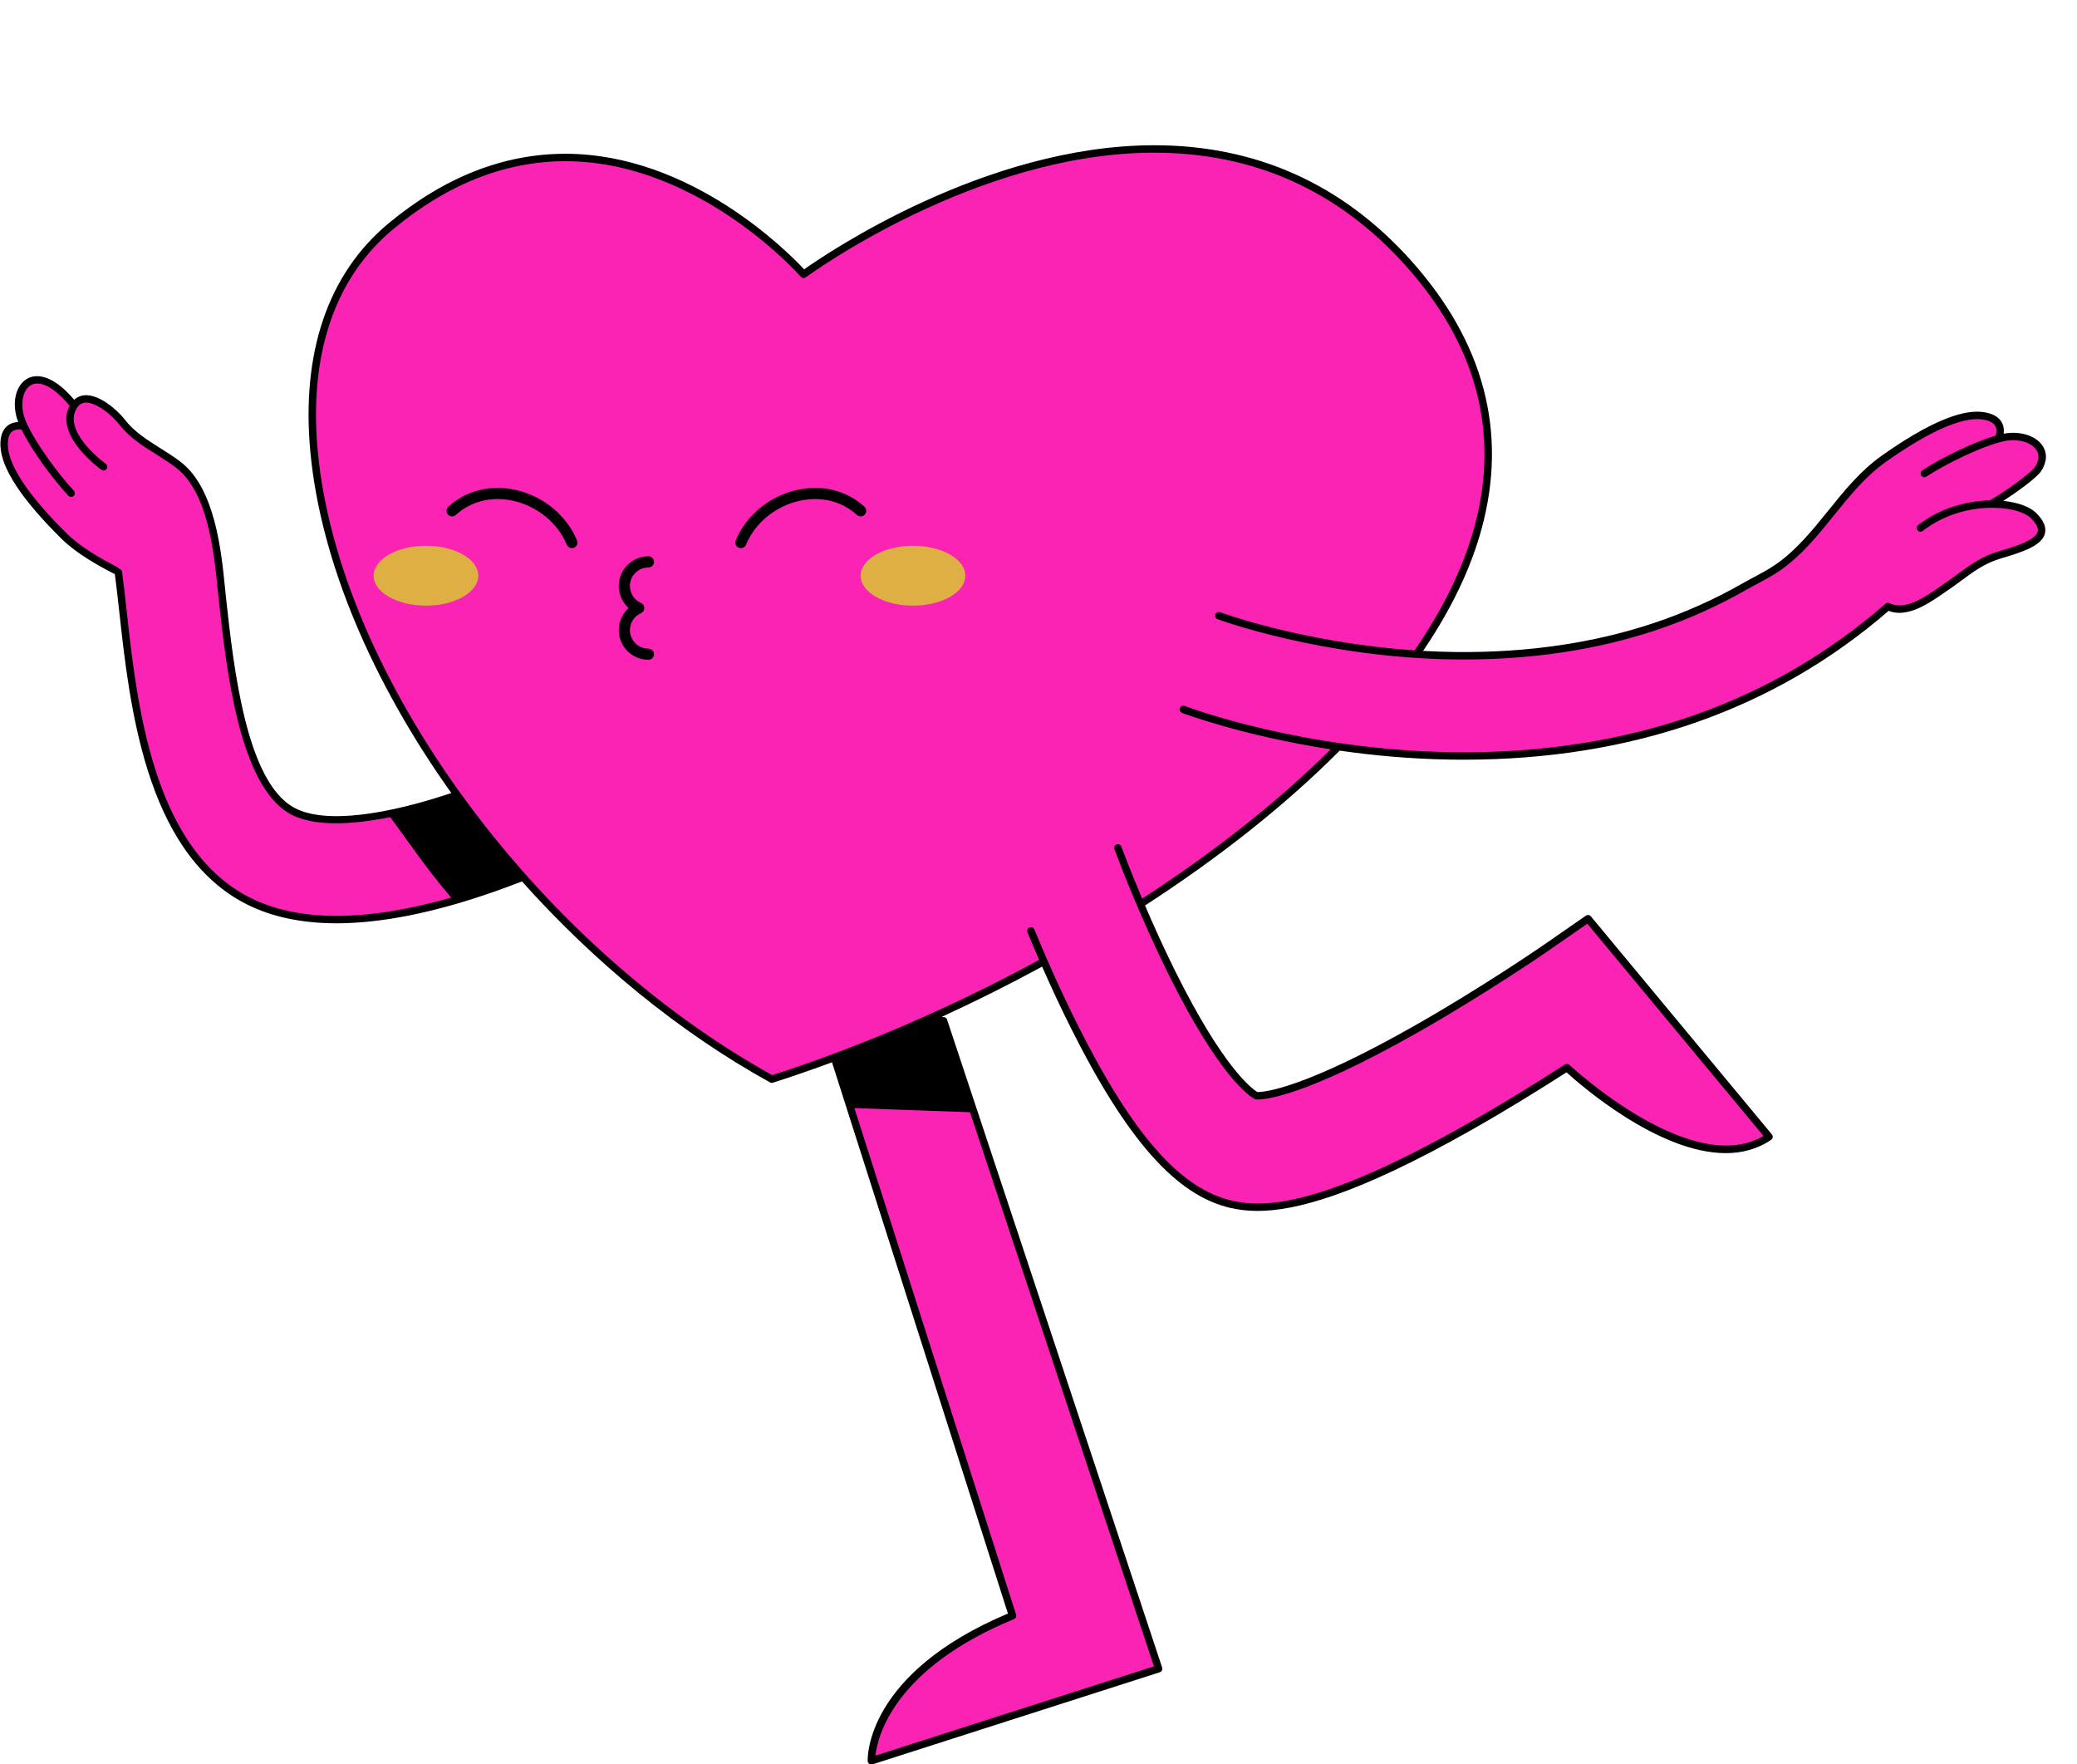 <?xml version="1.0" encoding="UTF-8" standalone="no"?><svg xmlns="http://www.w3.org/2000/svg" xmlns:xlink="http://www.w3.org/1999/xlink" fill="#000000" height="431.2" preserveAspectRatio="xMidYMid meet" version="1" viewBox="-0.1 -35.5 507.7 431.2" width="507.7" zoomAndPan="magnify"><g id="change1_1"><path d="M493.863,98.445c-6.277,2.13-15.919,6.756-20.113,10.788c-2.48,2.384-9.511,5.348-11.774,3.002 c-27.739,24.313-63.391,37.033-104.306,37.033c-1.098,0-2.197-0.008-3.303-0.027c-9.849-0.163-19.044-1.038-27.255-2.232 c-13.723,13.85-30.406,26.844-48.454,38.453c2.091,4.914,4.676,10.691,7.583,16.56c12.48,25.194,19.726,29.737,20.778,30.29 c1.398,0.078,10.671-0.174,39.202-16.386c16.833-9.565,31.451-19.672,31.597-19.773l10.253-7.106l44.244,53.294 c-18.262,12.422-49.4-16.901-49.4-16.901c-6.255,4.042-14.772,9.356-23.992,14.568c-35.826,20.253-49.83,20.711-58.026,18.844 c-12.957-2.948-24.8-16.351-38.399-43.458c-2.794-5.568-5.306-11.04-7.444-15.934c-8.296,4.534-16.722,8.76-25.145,12.631 l53.207,160.268l-70.215,22.504c0,0-0.804-20.904,34.495-35.478l-43.55-136.433c-5.16,1.928-10.264,3.702-15.279,5.308 c-22.956-12.688-43.643-29.997-60.833-49.4c-3.84,1.511-8.117,3.068-12.64,4.5c-12.418,3.933-23.421,5.901-32.932,5.901 c-8.93,0-16.544-1.734-22.79-5.202c-23.11-12.834-26.918-47.447-29.438-70.351c-0.362-3.289-0.731-6.638-1.111-9.354 c-4.949-2.648-10.287-5.885-13.341-8.907C8.696,88.73,1.246,79.95,0.922,73.6c-0.324-6.351,4.847-4.926,4.847-4.926l0.002-0.002 c-0.208-0.446-0.401-0.881-0.56-1.292c-2.964-7.658,3.377-16.205,12.792-3.808c3.673-4.287,9.415,1.054,11.66,4 c4.017,5.272,9.459,6.817,13.897,10.579c9.513,8.064,9.838,24.851,10.721,32.877c1.849,16.805,4.943,44.93,16.984,51.617 c8.162,4.534,24.743,1.495,40.428-3.879C74.584,106.957,62.477,47.143,95.457,19.785C148.172-23.944,196.338,31.54,196.338,31.54 s90.129-67.008,147.747-2.812c27.957,31.149,23.567,64.709,2.073,95.67c3.042,0.196,6.168,0.326,9.368,0.365 c16.612,0.205,33.328-1.886,49.112-7.19c7.438-2.499,14.639-5.699,21.454-9.589c6.766-3.861,13.61-7.083,18.42-13.418 c4.748-6.251,9.345-13.323,15.846-17.925c7.794-5.517,17.734-11.327,24.044-10.543c6.311,0.784,4.009,5.629,4.009,5.629 c0.477-0.125,0.939-0.239,1.371-0.324c8.057-1.589,17.774,5.812-3.205,16.266C502.905,88.78,499.957,96.377,493.863,98.445z" fill="#fa23b4"/></g><g id="change2_1"><path d="M223.071,97.894c7.065,0,12.793,3.275,12.793,7.316s-5.728,7.316-12.793,7.316s-12.793-3.275-12.793-7.316 S216.006,97.894,223.071,97.894z M104.024,97.894c7.065,0,12.793,3.275,12.793,7.316s-5.728,7.316-12.793,7.316 s-12.793-3.275-12.793-7.316S96.959,97.894,104.024,97.894z" fill="#deaf43"/></g><g id="change3_1"><path d="M140.945,96.587c0.287,0.695-0.045,1.49-0.74,1.776c-0.169,0.07-0.345,0.103-0.517,0.103c-0.535,0-1.042-0.318-1.258-0.843 c-2.189-5.313-7.199-9.422-13.073-10.723c-5.264-1.167-10.375,0.091-14.025,3.451c-0.553,0.509-1.414,0.473-1.923-0.08 c-0.508-0.553-0.473-1.414,0.08-1.923c4.315-3.97,10.312-5.465,16.456-4.105C132.674,85.734,138.422,90.464,140.945,96.587z M194.742,84.243c-6.729,1.491-12.477,6.221-15,12.344c-0.286,0.694,0.045,1.49,0.74,1.776c0.17,0.07,0.345,0.103,0.518,0.103 c0.535,0,1.043-0.318,1.257-0.843c2.189-5.312,7.199-9.422,13.073-10.723c5.262-1.167,10.374,0.092,14.024,3.451 c0.553,0.509,1.414,0.473,1.923-0.08c0.509-0.553,0.473-1.414-0.08-1.923C206.883,84.377,200.883,82.881,194.742,84.243z M158.402,103.19c0.752,0,1.361-0.609,1.361-1.361c0-0.752-0.609-1.361-1.361-1.361c-3.998,0-7.251,3.253-7.251,7.252 c0,2.09,0.901,4.038,2.405,5.391c-1.504,1.353-2.405,3.301-2.405,5.391c0,3.999,3.253,7.252,7.251,7.252 c0.751,0,1.361-0.607,1.361-1.359s-0.609-1.361-1.361-1.361c-2.498,0-4.53-2.032-4.53-4.53c0-1.794,1.063-3.422,2.709-4.146 c0.494-0.218,0.812-0.706,0.812-1.246c0-0.54-0.318-1.029-0.812-1.246c-1.646-0.725-2.709-2.352-2.709-4.146 C153.872,105.222,155.904,103.19,158.402,103.19z M497.576,89.823c1.871,1.87,2.578,3.526,2.181,5.081 c-0.75,2.934-5.321,4.493-10.77,6.088c-3.858,1.13-6.56,3.124-9.689,5.434c-1.16,0.856-2.359,1.742-3.67,2.615l-0.652,0.45 c-2.883,1.999-6.919,4.797-10.809,4.798c-0.885,0-1.761-0.155-2.616-0.487c-27.882,24.135-62.828,36.376-103.88,36.376 c-1.103,0-2.208-0.009-3.319-0.027c-9.733-0.161-18.831-1.016-26.979-2.188c-13.487,13.56-29.821,26.349-47.58,37.849 c2.028,4.737,4.497,10.225,7.262,15.808c11.832,23.886,18.857,28.981,20.215,29.792c0.006,0,0.012,0,0.019,0 c1.731,0,11.299-0.826,38.486-16.275c16.791-9.541,31.383-19.629,31.528-19.73l10.253-7.106c0.387-0.268,0.914-0.197,1.215,0.166 l44.244,53.294c0.163,0.197,0.236,0.453,0.2,0.706s-0.177,0.48-0.388,0.623c-3.385,2.303-7.166,3.25-11.092,3.25 c-16.429,0.001-35.427-16.579-38.917-19.758c-5.692,3.667-14.203,8.989-23.446,14.215c-28.096,15.882-42.94,19.666-52.078,19.667 c-2.604,0-4.744-0.307-6.596-0.729c-13.245-3.014-25.276-16.564-39.009-43.936c-2.376-4.737-4.737-9.776-7.057-15.045 c-8.037,4.37-16.216,8.459-24.427,12.226l0.051,0.153c0.475-0.157,0.989,0.1,1.147,0.575l52.575,158.363 c0.076,0.23,0.058,0.481-0.052,0.697s-0.301,0.379-0.532,0.453l-70.215,22.504c-0.09,0.029-0.184,0.044-0.277,0.044 c-0.184,0-0.366-0.056-0.52-0.164c-0.233-0.163-0.375-0.425-0.386-0.708c-0.034-0.873-0.412-21.402,34.284-36.03l-43.006-134.729 c-4.849,1.794-9.667,3.46-14.429,4.985c-0.091,0.029-0.184,0.043-0.277,0.043c-0.152,0-0.303-0.038-0.439-0.113 c-22.323-12.338-43.124-29.528-60.635-49.128c-3.707,1.446-7.802,2.926-12.126,4.296c-12.449,3.945-23.621,5.945-33.205,5.945 c-9.063,0-16.879-1.789-23.23-5.316c-23.52-13.062-27.359-47.955-29.9-71.045c-0.345-3.136-0.701-6.368-1.069-9.047 c-0.083-0.016-0.167-0.019-0.245-0.059c-3.711-1.898-9.083-4.857-12.874-8.609C5.282,86.629,0.293,79.077,0.016,73.646 c-0.121-2.368,0.454-4.08,1.709-5.087c0.838-0.673,1.809-0.879,2.618-0.914c-1.662-4.361-0.725-8.901,2.196-10.582 c1.471-0.847,5.475-1.949,11.5,5.145c0.764-0.698,1.59-0.987,2.272-1.08c3.796-0.518,8.504,3.832,10.074,5.894 c2.261,2.968,5.546,5.034,8.723,7.033c1.686,1.06,3.429,2.157,5.008,3.379c8.383,6.49,9.904,21.839,10.812,31.009 c0.089,0.904,0.172,1.738,0.255,2.486c1.829,16.63,4.892,44.464,16.522,50.923c7.747,4.302,23.411,1.536,38.515-3.529 c-19.186-26.94-31.92-56.431-34.451-83.336c-2.286-24.304,4.322-43.633,19.109-55.9C108.48,7.804,123.017,2.083,138.086,2.083 c30.743,0,54.489,24.068,58.379,28.248C201.991,26.416,240.828,0,282.038,0c24.871,0,45.974,9.461,62.722,28.121 c17.885,19.927,23.713,41.982,17.323,65.553c-2.731,10.075-7.665,20.101-14.323,29.91c2.54,0.143,5.132,0.241,7.777,0.273 c17.646,0.215,34.06-2.186,48.813-7.143c7.453-2.504,14.617-5.706,21.293-9.518c0.932-0.532,1.888-1.041,2.847-1.553 c1.88-1.002,3.824-2.038,5.552-3.244c5.019-3.503,8.946-8.374,12.743-13.085c3.855-4.783,7.842-9.729,13.049-13.415 c10.98-7.773,19.281-11.377,24.681-10.703c2.353,0.292,3.938,1.156,4.712,2.568c0.517,0.943,0.552,1.936,0.445,2.74 c3.93-0.754,7.825,0.442,9.491,2.924c1.225,1.826,1.102,4.041-0.348,6.238c-1.038,1.574-5.728,5.005-9.241,7.257 C493.084,87.274,495.977,88.313,497.576,89.823z M110.187,183.886c-1.716-2.026-3.4-4.09-5.041-6.223 c-3.373-4.388-6.551-8.975-9.864-13.447c-10.007,2.015-19.023,2.242-24.458-0.778c-12.451-6.914-15.577-35.332-17.445-52.311 c-0.083-0.754-0.166-1.595-0.256-2.505c-0.88-8.88-2.352-23.741-10.118-29.754c-1.509-1.168-3.138-2.193-4.863-3.278 c-3.313-2.085-6.74-4.24-9.2-7.469c-1.57-2.06-5.72-5.559-8.387-5.195c-1.013,0.137-1.76,0.838-2.283,2.143 c-2.283,5.695,7.372,12.717,7.47,12.787c0.407,0.292,0.5,0.859,0.207,1.266c-0.291,0.408-0.859,0.5-1.266,0.207 c-0.446-0.321-10.902-7.936-8.095-14.935c0.103-0.258,0.217-0.486,0.333-0.706c-3.698-4.461-7.218-6.353-9.477-5.052 c-2.095,1.205-2.717,4.981-1.387,8.417c1.953,5.045,8.342,13.656,11.882,17.369c0.346,0.362,0.332,0.936-0.031,1.282 c-0.175,0.168-0.401,0.251-0.626,0.251c-0.239,0-0.478-0.094-0.656-0.281c-3.341-3.502-8.868-10.861-11.47-16.189 c-0.541-0.072-1.56-0.107-2.303,0.495c-0.77,0.624-1.115,1.827-1.026,3.574c0.25,4.895,5.192,12.242,14.293,21.248 c3.612,3.575,8.82,6.44,12.424,8.284c0.169,0.086,0.284,0.226,0.368,0.381c0.403,0.04,0.751,0.339,0.81,0.76 c0.386,2.756,0.757,6.124,1.114,9.38c2.5,22.719,6.277,57.051,28.977,69.658c6.079,3.376,13.598,5.087,22.35,5.087 C90.361,188.352,99.771,186.85,110.187,183.886z M208.75,235.33l39.511,123.779c0.144,0.45-0.081,0.934-0.518,1.114 c-29.424,12.149-33.344,28.756-33.859,33.372l68.083-21.821l-44.964-135.439C227.586,235.988,218.168,235.648,208.75,235.33z M496.312,91.123c-3.543-3.345-16.839-4.323-26.413,3.136c-0.396,0.307-0.966,0.237-1.273-0.158 c-0.308-0.396-0.237-0.965,0.158-1.273c5.316-4.141,11.866-5.912,17.501-6.032c3.501-1.943,10.04-6.65,11.016-8.129 c1.036-1.569,1.159-3.032,0.356-4.227c-1.258-1.875-4.496-2.777-7.7-2.147c-5.307,1.046-14.898,5.842-19.169,8.683 c-0.415,0.278-0.979,0.165-1.258-0.253c-0.278-0.417-0.164-0.98,0.253-1.258c4.03-2.681,12.238-6.847,17.937-8.482 c0.164-0.518,0.377-1.517-0.088-2.356c-0.481-0.866-1.605-1.415-3.342-1.631c-4.859-0.6-12.959,2.986-23.408,10.384 c-5,3.54-8.906,8.385-12.684,13.072c-3.877,4.81-7.886,9.783-13.117,13.434c-1.817,1.268-3.81,2.33-5.737,3.358 c-0.943,0.503-1.884,1.004-2.801,1.528c-6.778,3.869-14.05,7.119-21.614,9.661c-14.328,4.815-30.199,7.252-47.204,7.252 c-0.735,0-1.471-0.005-2.21-0.014c-32.363-0.398-57.755-9.746-58.008-9.84c-0.47-0.175-0.708-0.698-0.533-1.167 c0.175-0.47,0.699-0.707,1.167-0.533c0.224,0.083,20.347,7.485,47.54,9.324c6.835-9.919,11.888-20.064,14.651-30.255 c6.219-22.94,0.526-44.427-16.922-63.867c-16.389-18.26-37.038-27.519-61.372-27.519c-43.672,0-84.748,30.149-85.158,30.453 c-0.38,0.282-0.915,0.225-1.226-0.133c-0.246-0.282-24.912-28.237-57.568-28.237c-14.635,0-28.782,5.581-42.049,16.586 C81.731,32.35,75.348,51.138,77.575,74.817c5.14,54.652,52.868,120.127,111.09,152.459c21.354-6.865,43.817-16.52,65.245-28.172 c-0.958-2.205-1.909-4.446-2.849-6.726c-0.191-0.463,0.029-0.994,0.493-1.184c0.463-0.193,0.993,0.03,1.184,0.493 c3.426,8.307,6.983,16.146,10.573,23.301c13.466,26.842,25.121,40.098,37.789,42.98c8.038,1.829,21.82,1.353,57.379-18.749 c9.53-5.388,18.282-10.881,23.946-14.54c0.351-0.226,0.811-0.184,1.114,0.101c0.302,0.283,29.854,27.784,47.423,17.349 l-43.055-51.862l-9.569,6.632c-0.146,0.101-14.805,10.236-31.666,19.817c-28.546,16.22-38.085,16.593-39.701,16.503 c-0.13-0.007-0.256-0.042-0.372-0.103c-1.347-0.707-8.697-5.512-21.169-30.69c-7.538-15.218-12.9-29.759-13.125-30.371 c-0.173-0.47,0.068-0.992,0.539-1.164c0.471-0.171,0.992,0.069,1.164,0.539c0.131,0.357,2.023,5.485,5.077,12.717 c17.161-11.124,32.96-23.453,46.1-36.508c-21.279-3.273-35.517-8.586-36.343-8.898c-0.468-0.178-0.704-0.701-0.527-1.17 c0.178-0.468,0.703-0.704,1.17-0.527c1.151,0.436,28.618,10.691,64.898,11.292c1.101,0.019,2.195,0.027,3.288,0.027 c40.758,0,75.416-12.181,103.011-36.202c0.264-0.31,0.702-0.426,1.084-0.236c3.788,1.894,8.637-1.47,12.177-3.926l0.668-0.462 c1.285-0.857,2.467-1.729,3.61-2.573c3.132-2.312,6.091-4.495,10.257-5.715c3.354-0.982,8.967-2.625,9.522-4.796 C498.221,93.585,497.653,92.465,496.312,91.123z"/></g></svg>